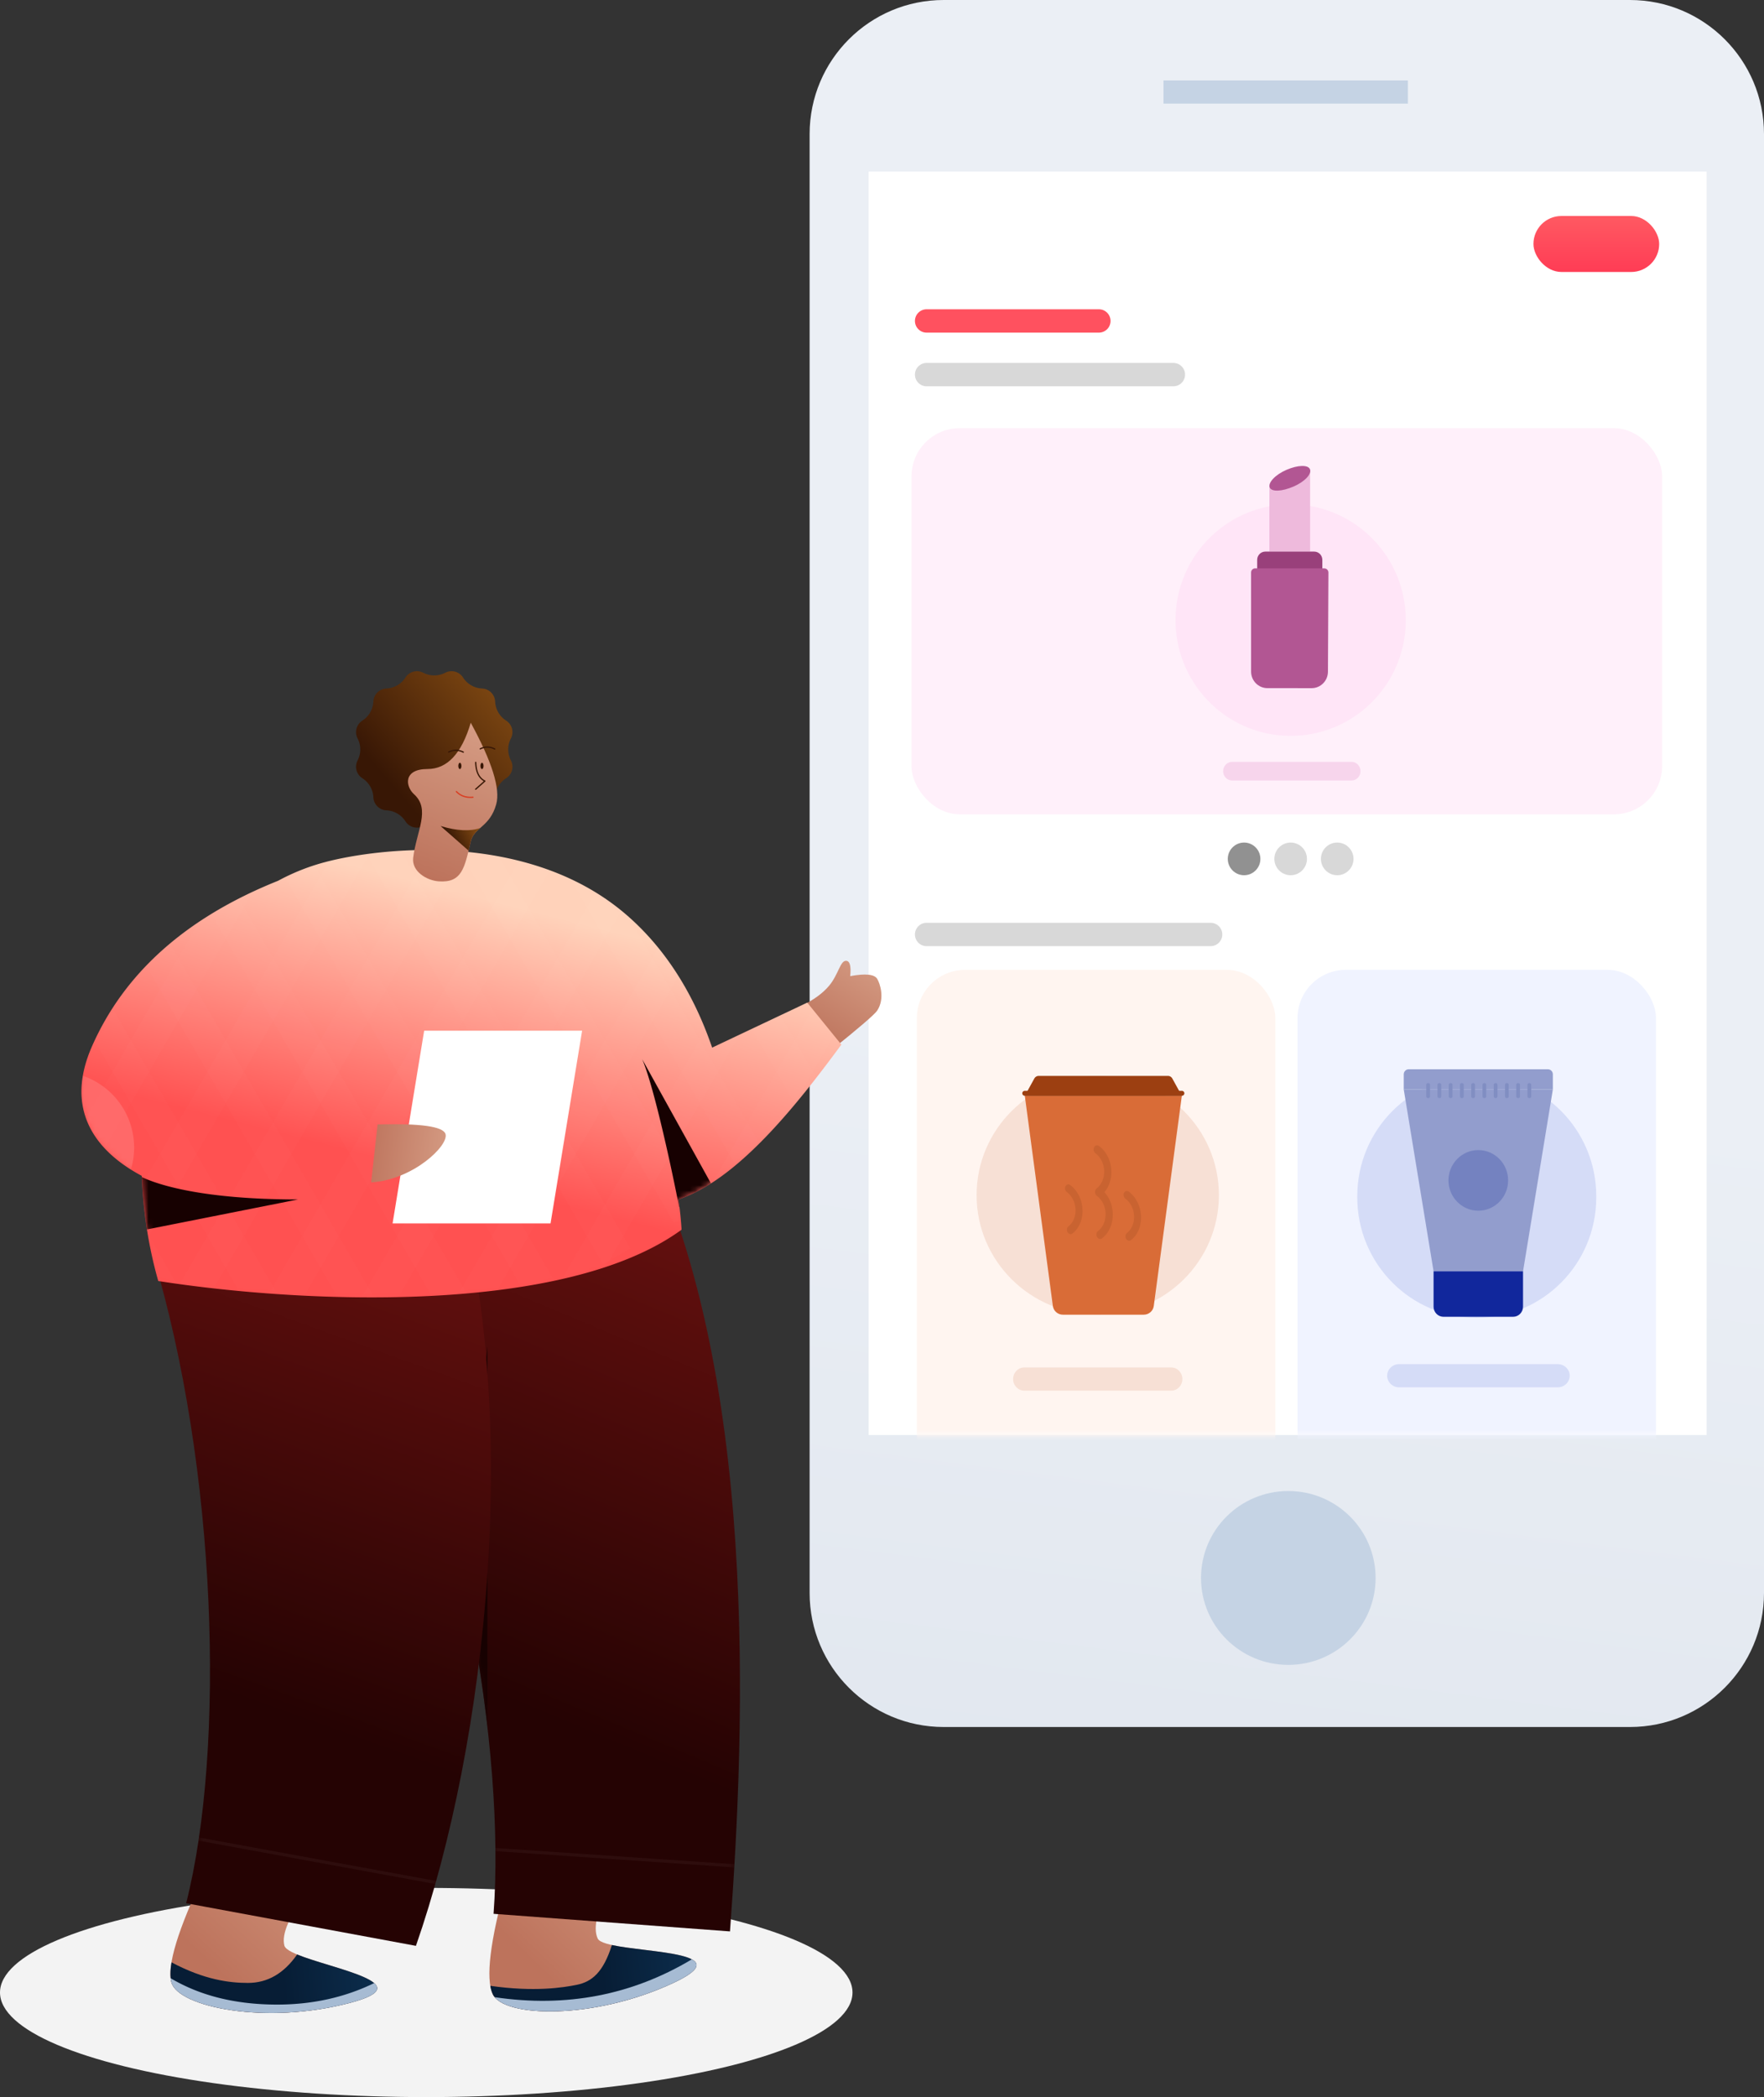 <svg xmlns="http://www.w3.org/2000/svg" xmlns:xlink="http://www.w3.org/1999/xlink" width="329" height="391" viewBox="0 0 329 391">
    <rect x="0" y="0" width="329" height="391" fill="#333333" stroke="none"/>
    <defs>
        <linearGradient id="a" x1="44.046%" x2="30.449%" y1="61.068%" y2="250.545%">
            <stop offset="0%" stop-color="#EBEFF5"/>
            <stop offset="100%" stop-color="#C3CEDD"/>
        </linearGradient>
        <path id="b" d="M11 32h156.293v235.557H11z"/>
        <linearGradient id="d" x1="50%" x2="50%" y1="-115.53%" y2="100%">
            <stop offset="0%" stop-color="#FF7B71"/>
            <stop offset="100%" stop-color="#FF3C55"/>
        </linearGradient>
        <linearGradient id="e" x1="234.811%" x2="23.916%" y1="-42.951%" y2="70.163%">
            <stop offset="0%" stop-color="#FFE4CA"/>
            <stop offset="100%" stop-color="#BD735C"/>
        </linearGradient>
        <linearGradient id="f" x1="122.752%" x2="45.266%" y1="47.406%" y2="49.722%">
            <stop offset="0%" stop-color="#113E65"/>
            <stop offset="100%" stop-color="#071D35"/>
        </linearGradient>
        <linearGradient id="h" x1="62.077%" x2="41.448%" y1="-26.412%" y2="72.157%">
            <stop offset="0%" stop-color="#821614"/>
            <stop offset="100%" stop-color="#250303"/>
        </linearGradient>
        <path id="g" d="M0 27.452L52.003 0c22.261 44.097 19.683 110.622 16.818 149.086l-44.096-3.281C26.942 116.035 18.868 64.828 0 27.452z"/>
        <linearGradient id="j" x1="234.811%" x2="23.916%" y1="-54.182%" y2="72.599%">
            <stop offset="0%" stop-color="#FFE4CA"/>
            <stop offset="100%" stop-color="#BD735C"/>
        </linearGradient>
        <linearGradient id="k" x1="122.752%" x2="45.266%" y1="47.996%" y2="49.785%">
            <stop offset="0%" stop-color="#113E65"/>
            <stop offset="100%" stop-color="#071D35"/>
        </linearGradient>
        <linearGradient id="m" x1="59.898%" x2="42.991%" y1="-26.412%" y2="72.157%">
            <stop offset="0%" stop-color="#821614"/>
            <stop offset="100%" stop-color="#250303"/>
        </linearGradient>
        <path id="l" d="M0 18.005L55.391 0c14.265 47.293 6.779 109.682-6.257 147.064L6.278 139.12C13.63 110.188 12.09 58.09 0 18.005z"/>
        <linearGradient id="o" x1="196.857%" x2="29.273%" y1="-180.498%" y2="100%">
            <stop offset="0%" stop-color="#FFE4CA"/>
            <stop offset="100%" stop-color="#BD735C"/>
        </linearGradient>
        <linearGradient id="q" x1="62.638%" x2="42.235%" y1="17.76%" y2="68.455%">
            <stop offset="0%" stop-color="#FFD2BA"/>
            <stop offset="100%" stop-color="#FF5151"/>
        </linearGradient>
        <path id="p" d="M11.25 60.76C1.951 55.801-3.003 47.88 1.963 36.611c6.055-13.74 17.624-24.03 34.706-30.868a39.651 39.651 0 0 1 8.824-3.496C55.268-.339 83-3.825 101.455 11.93c6.63 5.66 12.368 13.798 16.172 24.919l17.739-8.393 6.365 7.833c-9.034 12.246-19.566 25.186-30.375 28.873.303 2.279.494 4.198.566 5.636-21.98 16.033-70.89 13.74-97.597 9.567-1.805-6.342-2.831-12.981-3.075-19.604z"/>
        <linearGradient id="s" x1="130.549%" x2="38.632%" y1="-180.498%" y2="100%">
            <stop offset="0%" stop-color="#FFE4CA"/>
            <stop offset="100%" stop-color="#BD735C"/>
        </linearGradient>
        <linearGradient id="t" x1="118.631%" x2="25.596%" y1="-4.283%" y2="76.139%">
            <stop offset="0%" stop-color="#945716"/>
            <stop offset="100%" stop-color="#381705"/>
        </linearGradient>
        <linearGradient id="u" x1="108.569%" x2="41.734%" y1="-180.498%" y2="100%">
            <stop offset="0%" stop-color="#FFE4CA"/>
            <stop offset="100%" stop-color="#BD735C"/>
        </linearGradient>
        <linearGradient id="v" x1="118.631%" x2="25.596%" y1="29.081%" y2="60.073%">
            <stop offset="0%" stop-color="#945716"/>
            <stop offset="100%" stop-color="#381705"/>
        </linearGradient>
    </defs>
    <g fill="none" fill-rule="evenodd">
        <g transform="translate(151)">
            <path fill="url(#a)" d="M25 0h128c13.807 0 25 11.193 25 25v272c0 13.807-11.193 25-25 25H25c-13.807 0-25-11.193-25-25V25C0 11.193 11.193 0 25 0z"/>
            <path fill="#C5D3E4" d="M66 15h45.585v4.322H66z"/>
            <ellipse cx="89.28" cy="294.208" fill="#C5D3E4" rx="16.28" ry="16.208"/>
            <mask id="c" fill="#fff">
                <use xlink:href="#b"/>
            </mask>
            <use fill="#FFF" fill-rule="nonzero" xlink:href="#b"/>
            <g mask="url(#c)">
                <path fill="#FF515F" fill-rule="nonzero" d="M21.817 57.668h32.135c1.2 0 2.172.973 2.172 2.174a2.173 2.173 0 0 1-2.172 2.175H21.817c-1.2 0-2.172-.974-2.172-2.175 0-1.2.973-2.174 2.172-2.174z"/>
                <path fill="#D8D8D8" fill-rule="nonzero" d="M21.817 67.671h46.032c1.199 0 2.17.974 2.17 2.175a2.173 2.173 0 0 1-2.17 2.175H21.817c-1.2 0-2.172-.974-2.172-2.175 0-1.201.973-2.175 2.172-2.175zM21.817 172.058h52.98c1.199 0 2.171.974 2.171 2.175a2.173 2.173 0 0 1-2.171 2.174h-52.98c-1.2 0-2.172-.973-2.172-2.174s.973-2.175 2.172-2.175z"/>
                <g fill-rule="nonzero">
                    <ellipse cx="4.032" cy="3.309" fill="#919191" rx="3.04" ry="3.045" transform="translate(77 156.831)"/>
                    <ellipse cx="3.717" cy="3.309" fill="#D8D8D8" rx="3.04" ry="3.045" transform="translate(86 156.831)"/>
                    <ellipse cx="3.402" cy="3.309" fill="#D8D8D8" rx="3.04" ry="3.045" transform="translate(95 156.831)"/>
                </g>
                <g fill-rule="nonzero" transform="translate(20 180.831)">
                    <rect width="66.858" height="97.604" fill="#FFF5F0" rx="9"/>
                    <path fill="#F7E0D5" d="M33.593 19.768c-12.399 0-22.45 9.957-22.45 22.239s10.051 22.239 22.45 22.239h.291c12.399 0 22.45-9.957 22.45-22.24 0-12.281-10.051-22.238-22.45-22.238h-.291zM20.03 74.13c-1.147 0-2.077.968-2.077 2.162s.93 2.162 2.077 2.162h27.417c1.148 0 2.077-.968 2.077-2.162s-.93-2.162-2.077-2.162H20.03z"/>
                    <path fill="#D96C37" d="M20.135 23.478h29.286l-5.233 39.2c-.123.924-.925 1.615-1.873 1.615H27.242c-.949 0-1.75-.691-1.874-1.614l-5.233-39.2z"/>
                    <path fill="#9C3F11" d="M22.742 19.768h24.073c.347 0 .666.187.83.486l1.776 3.224H20.135l1.776-3.224a.947.947 0 0 1 .83-.486z"/>
                    <path fill="#9C3F11" d="M20.135 23.478a.468.468 0 0 1-.472-.464c0-.256.212-.463.472-.463h29.286c.26 0 .472.207.472.463a.468.468 0 0 1-.472.464H20.135z"/>
                    <path fill="#C96331" d="M34.985 41.446c.936 1.023 1.503 2.441 1.553 3.964.064 1.895-.682 3.631-1.995 4.643a.575.575 0 0 1-.352.123c-.222 0-.444-.132-.58-.374-.209-.374-.131-.867.174-1.103l-.009.007a.386.386 0 0 1 .009-.007c.93-.717 1.459-1.946 1.414-3.289-.045-1.342-.656-2.57-1.634-3.287-.42-.308-.444-1.047-.045-1.354.93-.717 1.459-1.946 1.414-3.289-.045-1.342-.655-2.57-1.633-3.287-.321-.235-.432-.729-.247-1.103.184-.374.594-.486.915-.251 1.38 1.01 2.242 2.746 2.305 4.641.05 1.523-.422 2.941-1.29 3.966zM39.522 41.344c-.314-.234-.71-.13-.885.231-.175.361-.062.844.252 1.078.958.712 1.564 1.918 1.623 3.226.06 1.308-.44 2.498-1.334 3.182-.293.225-.363.704-.155 1.071.134.238.35.37.567.373a.541.541 0 0 0 .34-.114c1.262-.966 1.965-2.645 1.882-4.492-.083-1.847-.94-3.55-2.29-4.555zM28.605 40.117c-.314-.234-.711-.13-.886.23-.174.362-.061.844.253 1.078.957.713 1.564 1.919 1.623 3.227.059 1.308-.44 2.497-1.334 3.182-.294.224-.363.704-.156 1.071.134.237.351.37.567.373a.541.541 0 0 0 .34-.115c1.262-.965 1.966-2.644 1.883-4.491-.084-1.847-.94-3.55-2.29-4.555z"/>
                </g>
                <g fill-rule="nonzero" transform="translate(91 180.831)">
                    <rect width="66.858" height="97.604" fill="#F0F3FF" rx="9"/>
                    <path fill="#D5DCF7" d="M18.955 73.512h29.568c1.237 0 2.24.968 2.24 2.162s-1.003 2.162-2.24 2.162H18.955c-1.238 0-2.24-.968-2.24-2.162s1.002-2.162 2.24-2.162zM33.429 19.768c12.308 0 22.286 10.05 22.286 22.445v.205c0 12.396-9.978 22.445-22.286 22.445-12.308 0-22.286-10.049-22.286-22.445v-.205c0-12.396 9.978-22.445 22.286-22.445z"/>
                    <path fill="#929DCD" d="M47.619 22.3h-27.81l5.563 33.906h16.685z"/>
                    <path fill="#7482C0" d="M33.714 44.904c-3.071 0-5.561-2.53-5.561-5.65 0-3.122 2.49-5.652 5.561-5.652 3.072 0 5.562 2.53 5.562 5.651s-2.49 5.651-5.562 5.651z"/>
                    <path fill="#929DCD" d="M20.737 18.532h25.955c.512 0 .927.422.927.942V22.3h-27.81v-2.826c0-.52.416-.942.928-.942z"/>
                    <path fill="#818EC2" d="M42.888 21.428c0-.17.138-.31.309-.31h.081a.31.31 0 0 1 .309.31v2.162a.31.31 0 0 1-.309.31h-.081a.31.31 0 0 1-.31-.31v-2.162zm-2.098 0c0-.17.138-.31.309-.31h.081a.31.31 0 0 1 .31.31v2.162a.31.31 0 0 1-.31.31H41.1a.31.31 0 0 1-.31-.31v-2.162zm-2.098 0c0-.17.138-.31.309-.31h.082a.31.31 0 0 1 .308.31v2.162a.31.31 0 0 1-.308.31H39a.31.31 0 0 1-.309-.31v-2.162zm-2.098 0c0-.17.139-.31.31-.31h.08a.31.31 0 0 1 .31.31v2.162a.31.31 0 0 1-.31.31h-.08a.31.31 0 0 1-.31-.31v-2.162zm-2.097 0c0-.17.138-.31.308-.31h.082a.31.31 0 0 1 .309.31v2.162a.31.31 0 0 1-.309.31h-.082a.31.31 0 0 1-.308-.31v-2.162zm-2.098 0c0-.17.138-.31.309-.31h.081a.31.31 0 0 1 .31.31v2.162a.31.31 0 0 1-.31.31h-.081a.31.31 0 0 1-.31-.31v-2.162zm-2.098 0c0-.17.138-.31.309-.31h.081a.31.31 0 0 1 .31.31v2.162a.31.31 0 0 1-.31.31h-.081a.31.31 0 0 1-.309-.31v-2.162zm-2.098 0c0-.17.139-.31.31-.31h.08a.31.31 0 0 1 .31.31v2.162a.31.31 0 0 1-.31.31h-.08a.31.31 0 0 1-.31-.31v-2.162zm-2.097 0c0-.17.138-.31.308-.31h.082a.31.31 0 0 1 .309.31v2.162a.31.31 0 0 1-.309.31h-.082a.31.31 0 0 1-.308-.31v-2.162zm-2.098 0c0-.17.138-.31.309-.31h.081a.31.31 0 0 1 .31.31v2.162a.31.31 0 0 1-.31.31h-.081a.31.31 0 0 1-.31-.31v-2.162z"/>
                    <path fill="#11279C" d="M25.372 56.206h16.685V62.8c0 1.04-.83 1.884-1.854 1.884H27.226c-1.024 0-1.854-.843-1.854-1.884v-6.593z"/>
                </g>
                <rect width="140" height="72" fill="#FFF0FA" fill-rule="nonzero" rx="9" transform="translate(19 79.831)"/>
                <g fill-rule="nonzero">
                    <path fill="#FFE5F7" d="M90.09 94.04c-11.86-.207-21.638 9.286-21.844 21.203-.205 11.92 9.24 21.751 21.099 21.96h.004c11.856.208 21.633-9.286 21.839-21.202.206-11.92-9.24-21.752-21.098-21.961z"/>
                    <path fill="#F7D5EC" d="M78.81 142.047c-.932 0-1.686.779-1.686 1.74 0 .96.754 1.74 1.685 1.74h22.25c.931 0 1.686-.78 1.686-1.74 0-.961-.755-1.74-1.686-1.74H78.81z"/>
                    <path fill="#EEBADC" d="M93.347 87.89v14.953h-7.595V90.657z"/>
                    <path fill="#B25693" d="M90.246 90.72c2.124-.914 3.436-2.365 3.076-3.226-.36-.862-2.258-.808-4.381.106-2.124.914-3.489 2.429-3.128 3.29.36.862 2.31.744 4.433-.17z"/>
                    <path fill="#99407B" d="M84.993 102.843h9.113c.839 0 1.519.69 1.519 1.54v5.393H83.474v-5.392c0-.851.68-1.541 1.519-1.541z"/>
                    <path fill="#B25693" d="M93.633 128.307l-8.257-.004c-1.677-.003-3.036-1.382-3.038-3.083l-.002-18.48c0-.425.34-.77.76-.77l12.906.007c.42 0 .76.346.76.775l-.09 18.49c-.008 1.696-1.367 3.066-3.04 3.065z"/>
                </g>
                <rect width="23.451" height="10.439" y=".439" fill="url(#d)" fill-rule="nonzero" rx="5.219" transform="translate(135 39.831)"/>
            </g>
            <ellipse cx="89" cy="294.987" fill="#C5D3E4" mask="url(#c)" rx="16.28" ry="16.208"/>
            <path fill="#C5D3E4" d="M66.207 15.128h45.586v4.322H66.207z" mask="url(#c)"/>
        </g>
        <ellipse cx="79.5" cy="371.5" fill="#F3F3F3" rx="79.5" ry="19.5"/>
        <path fill="url(#e)" d="M3.179.364L22.856 0c-2.713 5.276-3.598 8.926-2.654 10.95 1.415 3.036 28.858 1.401 14.068 8.298C19.48 26.144 2.666 25.695.627 21.323-.733 18.408.118 11.422 3.179.364z" transform="translate(91.272 350.488)"/>
        <path fill="url(#f)" fill-rule="nonzero" d="M34.27 19.248C19.48 26.144 2.666 25.695.627 21.323c-.2-.43-.353-.949-.457-1.556 8.234 1.177 13.616.328 16.146-.191 2.74-.562 4.916-2.249 6.532-7.417 6.884 1.517 23.696 1.365 11.422 7.089z" transform="translate(91.272 350.488)"/>
        <path fill="#A6BBD3" fill-rule="nonzero" d="M92.26 372.373c13.34 1.98 25.598-.371 36.773-7.055 1.645.893 1.214 2.223-3.49 4.417-14.129 6.588-30.106 6.473-33.284 2.638z"/>
        <g transform="translate(67.327 211.023)">
            <mask id="i" fill="#fff">
                <use xlink:href="#g"/>
            </mask>
            <use fill="url(#h)" xlink:href="#g"/>
            <path fill="#170101" d="M23.568 110.844A283.595 283.595 0 0 0 19.56 85.93l4.01-45.9v70.815z" mask="url(#i)"/>
            <path fill="#FFF" d="M69.659 136.561l-.035.589-44.547-3.029-.006-.59 44.588 3.03z" mask="url(#i)" opacity=".2"/>
        </g>
        <path fill="url(#j)" d="M6.333 0l19.442 3.058c-3.589 4.725-5.094 8.166-4.516 10.323.867 3.235 28.177 6.391 12.414 10.615-15.763 4.223-32.244.86-33.493-3.799C-.652 17.091 1.4 10.358 6.333 0z" transform="translate(31.785 349.39)"/>
        <path fill="url(#k)" fill-rule="nonzero" d="M33.673 23.996C17.91 28.219 1.429 24.856.18 20.197c-.246-.92-.24-2.157.019-3.712 6.143 3.272 10.837 3.84 14.253 3.84 3.663 0 6.722-1.768 9.18-5.304 6.499 2.693 23.138 5.465 10.041 8.975z" transform="translate(31.785 349.39)"/>
        <path fill="#A6BBD3" fill-rule="nonzero" d="M31.828 368.84c5.519 3.275 12.136 4.913 19.85 4.913 6.592 0 12.628-1.336 18.11-4.007 1.297 1.134.535 2.335-4.33 3.639-15.763 4.223-32.244.86-33.493-3.799a5.058 5.058 0 0 1-.137-.747z"/>
        <g transform="translate(28.44 215.737)">
            <mask id="n" fill="#fff">
                <use xlink:href="#l"/>
            </mask>
            <use fill="url(#m)" xlink:href="#l"/>
            <path fill="#FFF" d="M52.91 134.966c-.052.19-.106.38-.16.57L8.587 127.45l.086-.584 44.239 8.1z" mask="url(#n)" opacity=".2"/>
        </g>
        <g>
            <path fill="url(#o)" d="M139.646 25.71c1.735-2.09 2.05-4.634 3.132-4.634.722 0 .986.953.793 2.857 2.83-.52 4.507-.354 5.03.498.512.832 1.49 3.658 0 5.932-.454.694-3.32 3.16-8.596 7.402l-5.489-8.306c2.264-1.108 3.973-2.358 5.13-3.75z" transform="translate(15 158.066)"/>
            <g transform="translate(15.192 158.48)">
                <mask id="r" fill="#fff">
                    <use xlink:href="#p"/>
                </mask>
                <use fill="url(#q)" xlink:href="#p"/>
                <path fill="#FFF" d="M4.35 55.644C2.766 53.95 1.56 52.058.825 49.965L21.95 13.378c3.066-2.047 6.414-3.918 10.044-5.613L4.35 55.645zM46.164 2.075c1.983-.491 4.578-.999 7.606-1.389L12.462 72.233c-.57-3.245-.95-6.53-1.135-9.819L46.164 2.075zM65.05.002c2.14.016 4.355.118 6.613.33l-47 81.408a251.502 251.502 0 0 1-6.348-.79L65.05.002zm16.533 2.003a56.089 56.089 0 0 1 5.776 1.78L41.566 83.1a274.22 274.22 0 0 1-6.57-.404l46.587-80.69zm14.293 5.882a43.846 43.846 0 0 1 4.83 3.418L59.103 83.364c-2.282.05-4.562.064-6.83.046L95.876 7.887zm11.714 10.35a53.318 53.318 0 0 1 3.762 5.268L77.53 82.085c-2.377.294-4.79.535-7.224.727l37.283-64.575zm8.83 15.343c.422 1.06.824 2.148 1.207 3.268l5.105-2.415-25.023 43.34a87.253 87.253 0 0 1-8.092 2.232l26.804-46.425zm19.941-3.9l3.978 4.895-7.735 13.397c-4.75 5.615-9.758 10.65-14.885 13.998l18.642-32.29z" mask="url(#r)" opacity=".11"/>
                <path fill="#FFF" d="M2.448 35.542a51.206 51.206 0 0 1 3.326-6.024l30.765 53.287c-2.437-.165-4.822-.36-7.137-.578L2.448 35.542zm9.625-13.968a56.535 56.535 0 0 1 4.424-4.121l38.084 65.964c-2.296.004-4.584-.025-6.851-.084l-35.657-61.76zm12.126-9.636A75.524 75.524 0 0 1 29.34 9.06l42.506 73.624c-2.164.19-4.348.34-6.541.453L24.199 11.938zm13.733-6.852c1.75-.87 3.587-1.62 5.51-2.239l44.73 77.475c-2.005.426-4.059.802-6.15 1.131L37.932 5.086zM53.13.771A83.753 83.753 0 0 1 59.57.144l42.81 74.149-5.103 2.946L53.13.77zM70.508.232c2.41.188 4.878.499 7.359.962l36.268 62.818c-.924.447-1.85.832-2.779 1.149.183 1.374.325 2.619.424 3.705l-1.235.713L70.508.232zM91.16 5.364c3.616 1.68 7.095 3.833 10.295 6.565.2.172.4.345.6.521l24.393 42.252A67.999 67.999 0 0 1 122 58.78L91.16 5.364zm33.85 27.99l5.343-2.528 6.715 11.631a180.192 180.192 0 0 1-3.963 4.92l-8.096-14.022zM17.731 80.869a220.08 220.08 0 0 1-3.407-.504 81.137 81.137 0 0 1-1.983-8.83l5.39 9.334z" mask="url(#r)" opacity=".11"/>
                <path fill="#FFB0AF" d="M9.221 59.587C2.733 55.512-1.049 49.74.257 42.104c5.565 1.901 9.567 7.176 9.567 13.385 0 1.425-.21 2.8-.603 4.098z" mask="url(#r)" opacity=".5"/>
                <path fill="#170101" d="M117.411 62.168c-2.003 1.28-4.024 2.3-6.055 2.993.063.472.12.93.174 1.37a66.412 66.412 0 0 1-.1-.02c.267.96-4.11-21.181-6.857-27.52l12.838 23.177zM12.215 70.749a84.248 84.248 0 0 1-.956-9.77c2.713 1.304 10.912 4.179 29.15 4.179l-28.194 5.59z" mask="url(#r)"/>
            </g>
            <path fill="#FFF" d="M79.11 192.169h29.46l-5.891 35.941h-29.46z"/>
            <path fill="url(#s)" d="M55.273 59.345c1.983-7.714 3.708-11.61 5.177-11.69 2.202-.118 6.59 8.104 4.876 15.815l-10.053-4.125z" transform="rotate(74 -36.887 144.548)"/>
        </g>
        <g>
            <path fill="url(#t)" fill-rule="nonzero" d="M12.671 29.03a2.54 2.54 0 0 1-3.308-.887 4.474 4.474 0 0 0-3.566-2.059 2.54 2.54 0 0 1-2.421-2.421 4.474 4.474 0 0 0-2.059-3.566 2.54 2.54 0 0 1-.886-3.308c.669-1.291.669-2.827 0-4.118a2.54 2.54 0 0 1 .886-3.308 4.474 4.474 0 0 0 2.059-3.566 2.54 2.54 0 0 1 2.421-2.421 4.474 4.474 0 0 0 3.566-2.059 2.54 2.54 0 0 1 3.308-.886c1.291.669 2.827.669 4.118 0a2.54 2.54 0 0 1 3.308.886 4.474 4.474 0 0 0 3.566 2.059 2.54 2.54 0 0 1 2.421 2.421 4.474 4.474 0 0 0 2.059 3.566 2.54 2.54 0 0 1 .886 3.308 4.474 4.474 0 0 0 0 4.118 2.54 2.54 0 0 1-.886 3.308 4.474 4.474 0 0 0-2.059 3.566 2.54 2.54 0 0 1-2.421 2.421 4.474 4.474 0 0 0-3.566 2.059 2.54 2.54 0 0 1-3.308.886 4.474 4.474 0 0 0-4.118 0z" transform="translate(66.26 125)"/>
            <path fill="url(#u)" d="M10.804 34.914c.62-5.012 3.295-8.998.144-11.84-1.583-1.428-2.06-4.691 2.528-4.691 3.675 0 6.363-2.877 8.063-8.63 3.96 7.249 5.546 12.309 4.755 15.18-1.185 4.307-4.146 4.31-4.755 6.933-1.148 4.949-1.625 7.791-6.012 7.455-2.207-.17-5.04-1.845-4.723-4.407z" transform="translate(66.26 125)"/>
            <path fill="url(#v)" fill-rule="nonzero" d="M7.405 15.822c-.808.714-1.511 1.359-1.774 2.493-.142.613-.274 1.193-.405 1.74L0 15.458c3.057.911 5.525 1.033 7.405.364z" transform="translate(82.169 138.552)"/>
            <path fill="#381705" fill-rule="nonzero" d="M88.608 142.14a.118.118 0 0 1 .235-.005c.044 1.739.592 2.862 1.638 3.39a.118.118 0 0 1 .025.193l-1.703 1.507a.118.118 0 1 1-.156-.176l1.577-1.395c-1.035-.601-1.573-1.778-1.616-3.514z"/>
            <path fill="#D93E22" fill-rule="nonzero" d="M85.212 147.512c.761.79 1.749 1.127 2.973 1.014a.118.118 0 1 1 .022.234c-1.294.12-2.352-.242-3.165-1.084a.118.118 0 0 1 .17-.164z"/>
            <path fill="#381705" d="M85.77 143.393c.162 0 .294-.264.294-.59 0-.325-.132-.589-.294-.589-.163 0-.295.264-.295.59 0 .325.132.589.295.589zM89.894 143.393c.163 0 .295-.264.295-.59 0-.325-.132-.589-.295-.589-.163 0-.295.264-.295.59 0 .325.132.589.295.589z"/>
            <path fill="#381705" fill-rule="nonzero" d="M83.65 140.107c.931-.46 1.873-.45 2.812.027a.118.118 0 0 1-.107.21c-.873-.443-1.737-.452-2.602-.026a.118.118 0 1 1-.104-.211zM89.516 139.517c.932-.459 1.874-.45 2.813.028a.118.118 0 0 1-.107.21c-.873-.444-1.737-.452-2.602-.026a.118.118 0 1 1-.104-.212z"/>
        </g>
    </g>
</svg>
